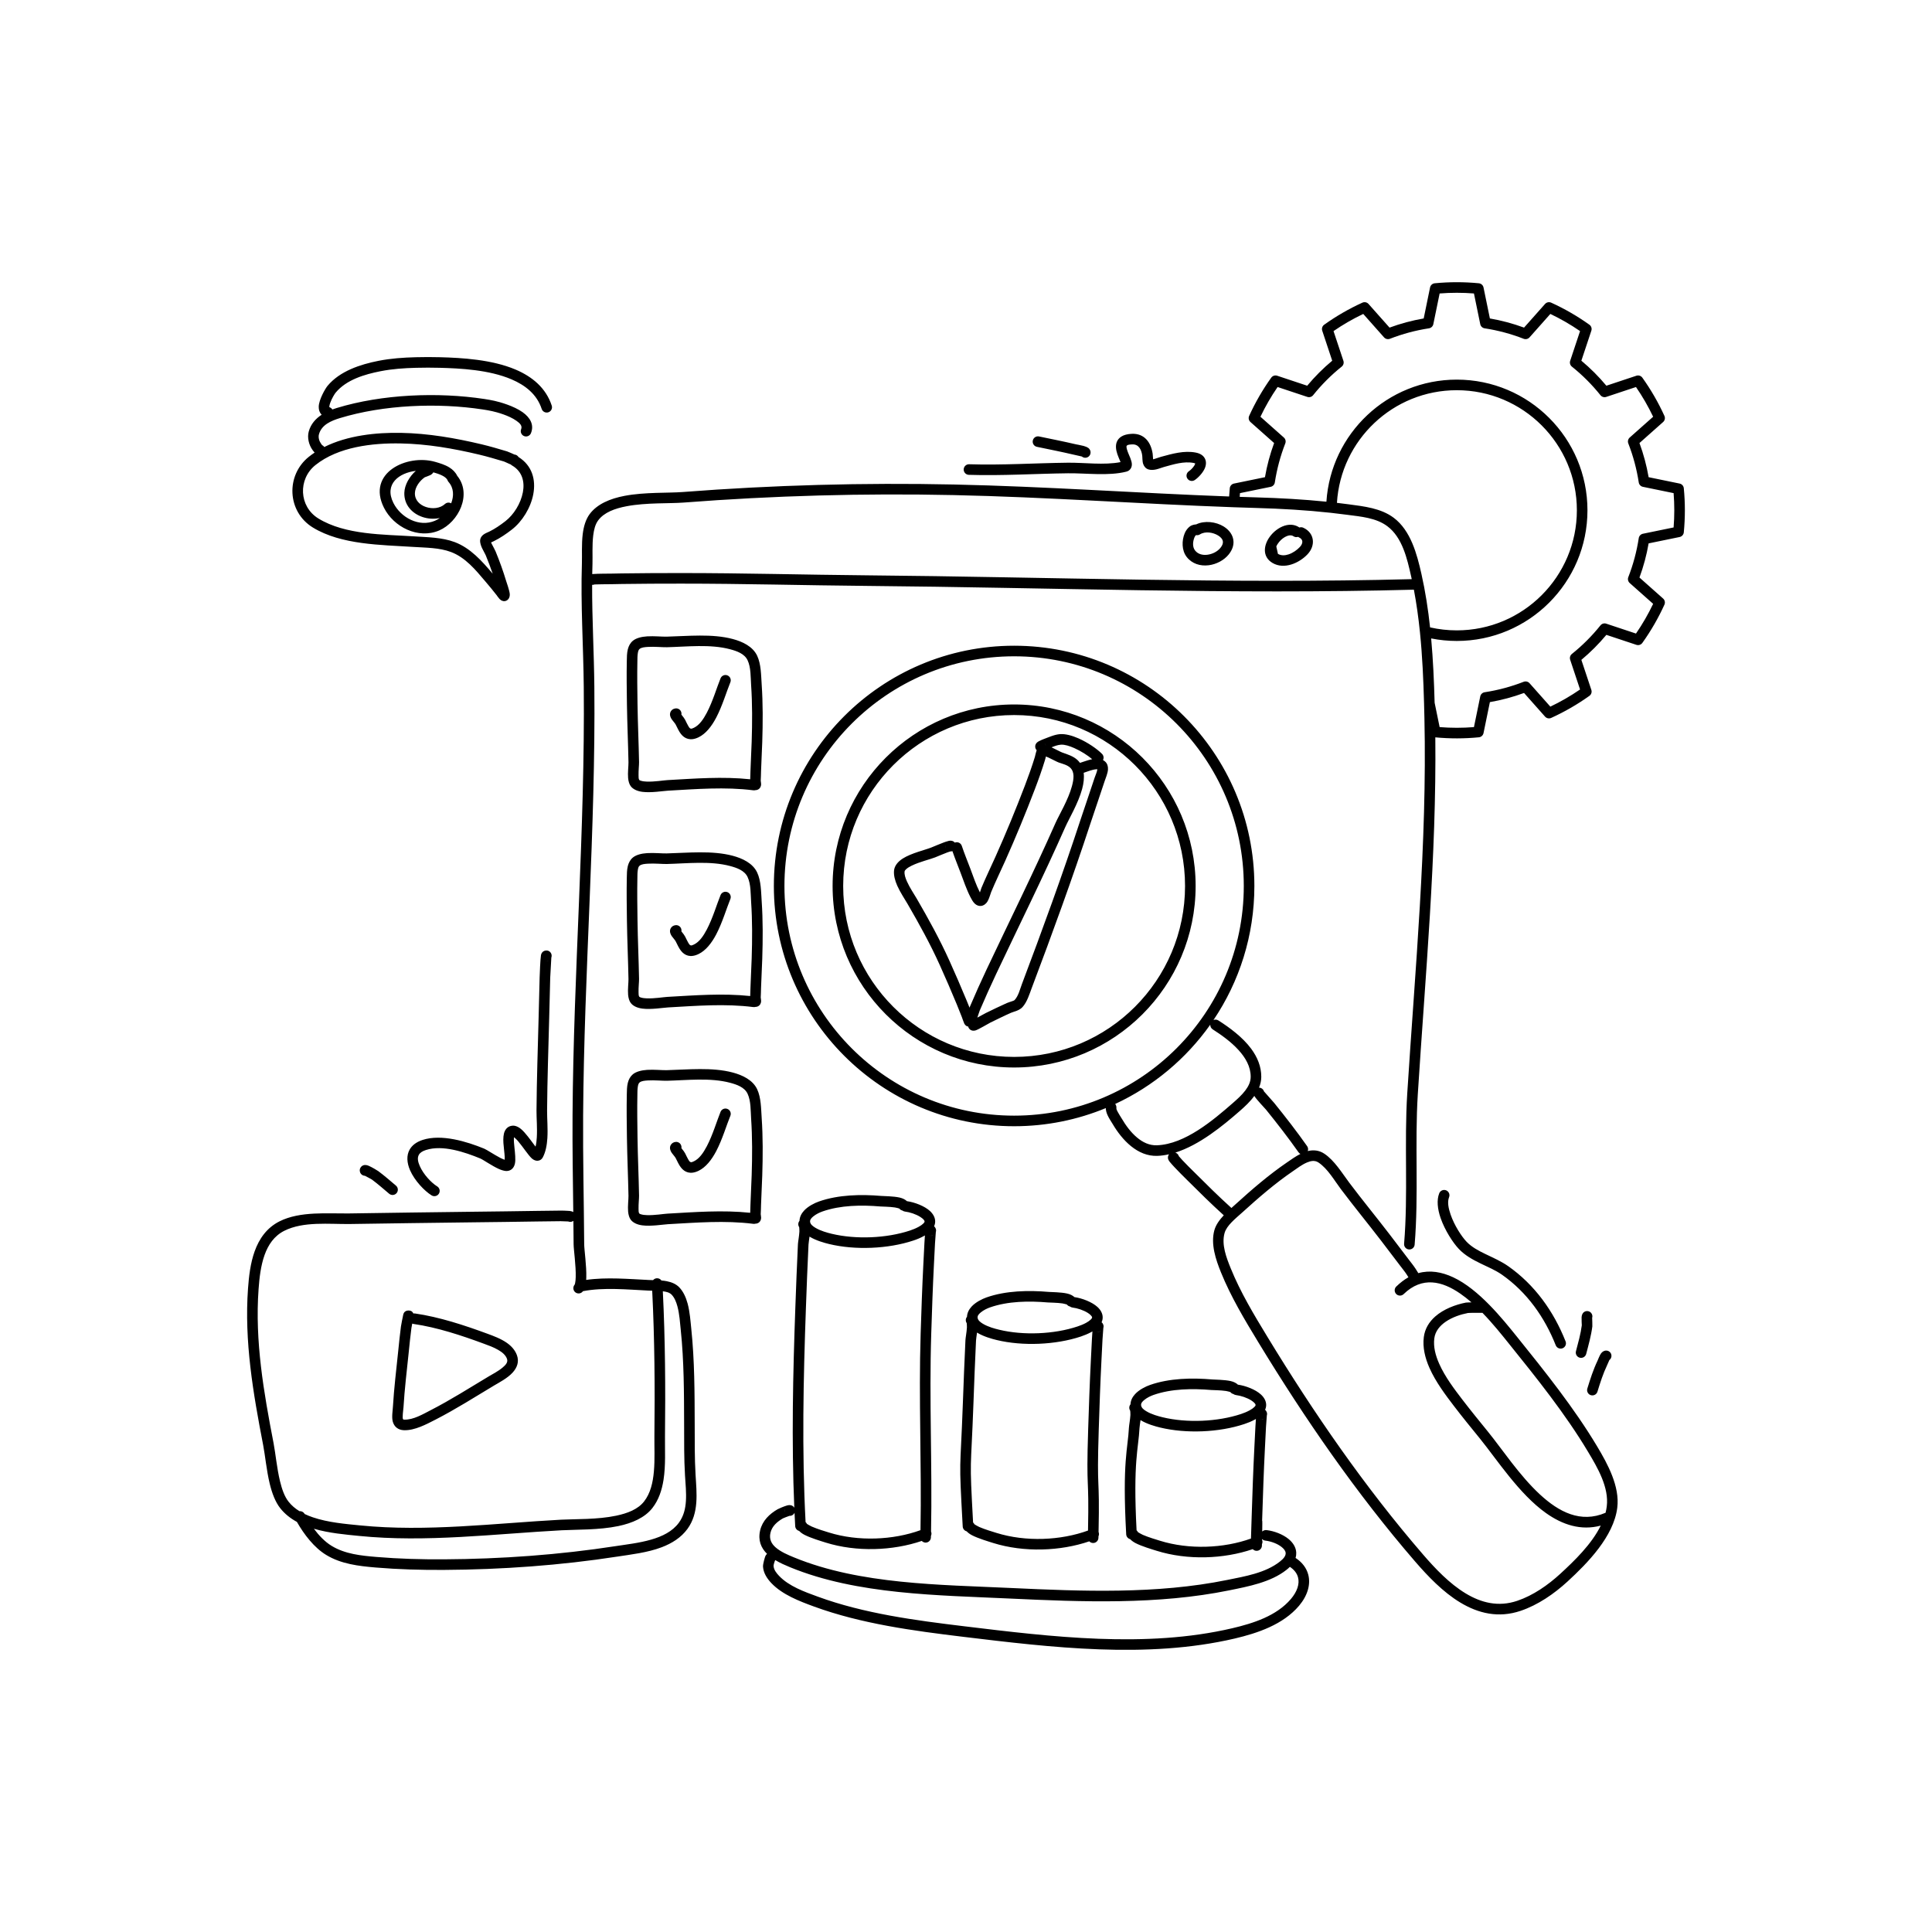 <?xml version="1.0" encoding="utf-8"?>
<svg xmlns="http://www.w3.org/2000/svg" clip-rule="evenodd" fill-rule="evenodd" stroke-linejoin="round" stroke-miterlimit="2" viewBox="0 0 5000 5000">
  <g transform="translate(6332.27 -6725) scale(9.129)">
    <path d="M-604.449,864.967C-604.728,864.657 -604.985,864.311 -605.052,864.217C-606.085,862.781 -606.591,860.733 -606.117,858.998C-605.537,856.876 -604.161,855.351 -602.453,854.237C-602.487,854.204 -602.519,854.17 -602.551,854.135C-603.042,853.593 -603.299,852.856 -603.286,851.983C-603.255,849.906 -601.36,846.734 -600.782,846.041C-597.281,841.844 -591.502,839.973 -586.341,838.955C-582.846,838.266 -579.31,838.024 -575.755,837.933C-573.453,837.874 -571.149,837.871 -568.846,837.933C-562.794,838.096 -554.215,838.573 -547.489,841.43C-542.713,843.46 -538.859,846.672 -537.229,851.653C-536.971,852.44 -537.401,853.288 -538.188,853.545C-538.975,853.803 -539.823,853.373 -540.08,852.586C-541.431,848.458 -544.703,845.874 -548.662,844.192C-555.041,841.482 -563.187,841.086 -568.927,840.932C-571.177,840.872 -573.429,840.875 -575.679,840.932C-579.065,841.018 -582.433,841.242 -585.76,841.899C-590.28,842.79 -595.412,844.286 -598.479,847.963C-598.779,848.323 -599.575,849.603 -600.02,850.852C-600.137,851.181 -600.23,851.507 -600.27,851.81C-600.28,851.891 -600.28,852.005 -600.277,852.09C-599.911,852.201 -599.615,852.442 -599.429,852.749C-599.011,852.594 -598.589,852.453 -598.169,852.325C-585.319,848.406 -569.548,847.77 -556.316,849.776C-555.359,849.921 -554.403,850.089 -553.458,850.298C-551.874,850.647 -547.969,851.749 -545.478,853.525C-543.305,855.073 -542.183,857.117 -543.118,859.455C-543.426,860.223 -544.299,860.598 -545.068,860.29C-545.837,859.983 -546.211,859.109 -545.904,858.34C-545.506,857.347 -546.295,856.626 -547.219,855.968C-549.363,854.44 -552.74,853.528 -554.104,853.227C-554.984,853.033 -555.875,852.877 -556.766,852.742C-569.578,850.799 -584.851,851.399 -597.293,855.194C-599.769,855.949 -602.483,857.083 -603.223,859.788C-603.467,860.682 -603.149,861.725 -602.617,862.465C-602.589,862.504 -602.428,862.717 -602.322,862.856C-602.079,862.971 -601.865,863.152 -601.711,863.387C-595.14,860.097 -586.994,859.244 -579.98,859.375C-572.214,859.521 -564.616,860.839 -557.078,862.631C-554.654,863.208 -552.288,863.917 -549.901,864.624C-549.567,864.723 -548.049,865.412 -547.817,865.518C-547.334,865.553 -546.902,865.821 -546.652,866.224C-542.734,868.676 -541.706,872.704 -542.459,876.75C-543.186,880.647 -545.625,884.535 -548.529,886.785C-550.106,888.006 -551.822,889.187 -553.619,890.064C-553.762,890.135 -554.15,890.315 -554.437,890.448C-554.348,890.66 -554.217,890.89 -554.098,891.126C-553.742,891.829 -553.338,892.522 -553.139,893.007C-552.008,895.765 -550.99,898.58 -550.132,901.435C-550.041,901.737 -549.245,903.958 -549.139,904.97C-549.03,906.012 -549.55,906.62 -549.901,906.841C-550.275,907.078 -550.761,907.198 -551.343,906.957C-551.52,906.884 -551.775,906.731 -552.026,906.47C-552.325,906.161 -552.856,905.385 -552.856,905.385C-553.895,904.042 -554.997,902.735 -556.094,901.439C-558.848,898.185 -561.711,894.696 -565.795,893.151C-569.087,891.905 -572.987,891.938 -576.458,891.711C-585.579,891.115 -596.882,891.152 -604.951,886.207C-612.275,881.719 -612.667,871.42 -606.096,866.167C-605.565,865.743 -605.016,865.344 -604.449,864.967ZM-548.841,868.341C-549.455,868.12 -550.435,867.595 -550.753,867.501C-553.088,866.809 -555.401,866.114 -557.772,865.55C-565.101,863.808 -572.486,862.517 -580.036,862.375C-588.065,862.224 -597.735,863.325 -604.223,868.51C-609.187,872.478 -608.916,880.259 -603.384,883.649C-595.712,888.351 -584.935,888.151 -576.262,888.717C-572.506,888.963 -568.295,888.997 -564.733,890.345C-560.251,892.041 -556.998,895.731 -553.968,899.308C-554.565,897.567 -555.217,895.845 -555.915,894.145C-556.134,893.611 -556.635,892.806 -556.992,892.034C-557.348,891.263 -557.559,890.501 -557.541,889.913C-557.522,889.326 -557.243,888.753 -556.692,888.296C-556.182,887.873 -555.308,887.551 -554.936,887.369C-553.321,886.58 -551.784,885.511 -550.367,884.413C-547.991,882.573 -546.003,879.388 -545.409,876.2C-544.864,873.276 -545.543,870.323 -548.494,868.616C-548.626,868.54 -548.742,868.447 -548.841,868.341ZM-564.028,871.552C-561.916,874.13 -561.784,877.413 -562.925,880.38C-564.048,883.3 -566.419,885.874 -569.136,887.042C-575.067,889.591 -582.057,886.082 -584.807,880.574C-589.74,870.692 -578.266,865.338 -570.331,867.581C-569.038,867.947 -567.509,868.402 -566.273,869.168C-565.31,869.765 -564.516,870.543 -564.028,871.552ZM-566.812,872.701C-567.143,872.14 -567.707,871.766 -568.316,871.461C-569.108,871.063 -569.994,870.796 -570.797,870.567C-570.834,870.637 -570.877,870.704 -570.926,870.769C-571.053,870.939 -571.305,871.18 -571.703,871.373C-572.078,871.555 -573.092,871.917 -573.221,871.963C-574.633,872.936 -575.979,874.715 -576.022,876.466C-576.071,878.467 -574.635,879.803 -572.918,880.384C-571.099,881 -568.906,880.828 -567.506,879.545C-567.012,879.092 -566.296,879.033 -565.744,879.351C-565.738,879.335 -565.732,879.319 -565.725,879.303C-564.946,877.277 -564.957,875.013 -566.491,873.286C-566.646,873.112 -566.753,872.911 -566.812,872.701ZM-568.954,883.509C-570.566,883.863 -572.309,883.758 -573.88,883.226C-576.817,882.232 -579.104,879.817 -579.021,876.392C-578.965,874.097 -577.531,871.705 -575.76,870.148C-580.496,870.707 -584.799,873.874 -582.123,879.234C-580.041,883.405 -574.812,886.216 -570.32,884.286C-569.847,884.082 -569.388,883.82 -568.954,883.509ZM-531.123,1080.28C-531.239,1071.11 -531.391,1061.94 -531.331,1052.77C-531.069,1012.3 -527.766,971.868 -528.152,931.415C-528.263,919.738 -529.058,908.061 -528.679,896.384C-528.603,894.057 -528.801,890.904 -528.443,888.039C-528.174,885.885 -527.586,883.888 -526.472,882.394C-524.367,879.57 -520.711,878.013 -516.548,877.225C-510.852,876.148 -504.205,876.465 -500.084,876.146C-474.493,874.167 -448.86,873.472 -423.208,874.017C-397.19,874.57 -371.209,876.456 -345.197,877.412C-345.149,876.631 -345.088,875.851 -345.012,875.072C-344.948,874.417 -344.465,873.88 -343.821,873.748C-343.821,873.748 -335.038,871.943 -335.038,871.944C-334.469,868.643 -333.6,865.402 -332.443,862.259L-339.147,856.305C-339.639,855.868 -339.789,855.162 -339.517,854.563C-337.787,850.759 -335.693,847.131 -333.263,843.732C-332.881,843.196 -332.194,842.973 -331.569,843.18C-331.569,843.18 -323.061,846.009 -323.061,846.01C-320.918,843.436 -318.545,841.063 -315.972,838.92L-318.801,830.412C-319.008,829.787 -318.785,829.101 -318.25,828.718C-314.85,826.288 -311.222,824.194 -307.418,822.465C-306.819,822.192 -306.113,822.342 -305.676,822.834C-305.676,822.834 -299.722,829.538 -299.722,829.538C-296.579,828.381 -293.338,827.513 -290.038,826.943L-288.234,818.16C-288.101,817.516 -287.564,817.033 -286.909,816.969C-282.75,816.565 -278.562,816.565 -274.402,816.969C-273.748,817.033 -273.211,817.516 -273.078,818.16C-273.078,818.16 -271.274,826.943 -271.274,826.943C-267.974,827.513 -264.732,828.381 -261.59,829.538L-255.636,822.834C-255.199,822.342 -254.493,822.192 -253.894,822.465C-250.089,824.194 -246.462,826.288 -243.062,828.718C-242.527,829.101 -242.303,829.787 -242.511,830.412C-242.511,830.412 -245.34,838.92 -245.34,838.92C-242.767,841.063 -240.394,843.436 -238.251,846.009L-229.742,843.18C-229.118,842.973 -228.431,843.196 -228.049,843.732C-225.619,847.131 -223.525,850.759 -221.795,854.563C-221.523,855.162 -221.673,855.868 -222.165,856.305C-222.165,856.305 -228.869,862.259 -228.869,862.259C-227.712,865.402 -226.843,868.643 -226.274,871.943L-217.491,873.748C-216.846,873.88 -216.363,874.417 -216.3,875.072C-215.896,879.231 -215.896,883.42 -216.3,887.579C-216.363,888.234 -216.846,888.771 -217.491,888.903C-217.491,888.903 -226.274,890.707 -226.274,890.707C-226.843,894.007 -227.712,897.249 -228.869,900.391L-222.165,906.345C-221.673,906.782 -221.523,907.489 -221.795,908.088C-223.525,911.892 -225.619,915.519 -228.049,918.919C-228.431,919.454 -229.118,919.678 -229.742,919.47C-229.742,919.47 -238.251,916.641 -238.251,916.641C-240.394,919.214 -242.767,921.587 -245.34,923.731L-242.511,932.239C-242.303,932.863 -242.527,933.55 -243.062,933.933C-246.462,936.362 -250.089,938.456 -253.894,940.186C-254.493,940.458 -255.199,940.309 -255.636,939.817C-255.636,939.817 -261.59,933.112 -261.59,933.112C-264.732,934.269 -267.974,935.138 -271.274,935.707L-273.078,944.49C-273.211,945.135 -273.748,945.618 -274.402,945.681C-278.507,946.08 -282.639,946.085 -286.744,945.697C-286.394,979.385 -289.578,1013.2 -291.704,1046.79C-292.601,1060.95 -291.432,1075.41 -292.604,1089.5C-292.673,1090.33 -293.398,1090.94 -294.223,1090.87C-295.048,1090.81 -295.662,1090.08 -295.594,1089.25C-294.423,1075.18 -295.593,1060.74 -294.698,1046.6C-292.463,1011.29 -289.05,975.73 -289.831,940.332C-289.862,938.933 -289.896,937.531 -289.934,936.125C-289.935,936.102 -289.936,936.079 -289.936,936.056C-290.119,929.377 -290.417,922.632 -291.095,915.947C-291.101,915.902 -291.106,915.857 -291.109,915.812C-291.521,911.787 -292.072,907.785 -292.82,903.832C-344.481,905.225 -396.24,903.22 -447.904,902.763C-465.452,902.607 -482.996,902.115 -500.545,902.118C-506.148,902.119 -511.753,902.138 -517.355,902.22C-519.185,902.248 -521.012,902.309 -522.842,902.3C-523.342,902.298 -524.399,902.315 -525.075,902.349C-525.292,902.44 -525.532,902.482 -525.781,902.462C-525.806,912.103 -525.244,921.745 -525.152,931.386C-524.766,971.855 -528.069,1012.31 -528.332,1052.79C-528.411,1064.99 -528.115,1077.19 -528.03,1089.39C-528.019,1090.94 -527.337,1095.57 -527.436,1098.82C-527.443,1099.06 -527.455,1099.29 -527.473,1099.51C-521.749,1098.68 -515.346,1099.26 -509.701,1099.53C-509.333,1099.55 -508.927,1099.56 -508.497,1099.57C-508.24,1099.26 -507.863,1099.06 -507.436,1099.04C-506.903,1099.01 -506.419,1099.26 -506.131,1099.67C-505.629,1099.71 -505.128,1099.77 -504.645,1099.87C-503.224,1100.14 -501.951,1100.69 -501.068,1101.62C-499.934,1102.81 -499.185,1104.44 -498.703,1106.23C-498.063,1108.62 -497.889,1111.29 -497.678,1113.3C-496.727,1122.39 -496.729,1131.44 -496.701,1140.56C-496.686,1145.29 -496.741,1150.01 -496.458,1154.74C-496.145,1159.95 -495.455,1165.58 -498.758,1170.1C-500.556,1172.56 -503.136,1174.18 -506.045,1175.29C-510.092,1176.83 -514.785,1177.35 -518.604,1177.94C-534.781,1180.44 -551.435,1181.63 -567.8,1181.72C-574.234,1181.76 -580.716,1181.58 -587.129,1181.04C-591.974,1180.63 -596.957,1180.05 -601.196,1177.46C-604.588,1175.4 -607.464,1171.65 -609.471,1168.11C-611.303,1167.11 -612.919,1165.85 -614.188,1164.24C-615.592,1162.47 -616.534,1159.96 -617.189,1157.24C-618.094,1153.47 -618.47,1149.28 -619.042,1146.32C-621.877,1131.65 -624.421,1116.92 -623.331,1101.91C-623.086,1098.53 -622.657,1094.76 -621.455,1091.41C-620.17,1087.83 -618.015,1084.72 -614.392,1082.9C-608.558,1079.97 -600.802,1080.74 -594.494,1080.66C-582.821,1080.51 -571.149,1080.29 -559.476,1080.18C-553.414,1080.13 -547.353,1080.02 -541.292,1079.94C-539.097,1079.91 -536.904,1079.87 -534.709,1079.86C-534.473,1079.86 -532.935,1079.87 -532.187,1079.95C-531.74,1080 -531.424,1080.11 -531.292,1080.18C-531.231,1080.21 -531.175,1080.24 -531.123,1080.28ZM-608.761,1165.06C-608.176,1165.01 -607.586,1165.3 -607.292,1165.85C-607.289,1165.85 -607.286,1165.86 -607.283,1165.87C-606.547,1166.22 -605.776,1166.53 -604.984,1166.8C-600.606,1168.3 -595.559,1168.7 -591.581,1169.1C-572.683,1170.99 -553.435,1168.5 -534.554,1167.48C-530.521,1167.27 -524.309,1167.48 -518.96,1166.35C-515.717,1165.67 -512.785,1164.53 -511.057,1162.32C-509.228,1159.98 -508.546,1156.93 -508.269,1153.78C-507.97,1150.38 -508.161,1146.85 -508.126,1143.86C-507.969,1130.14 -508.06,1116.27 -508.75,1102.56C-509.14,1102.55 -509.508,1102.54 -509.842,1102.53C-515.749,1102.25 -522.519,1101.57 -528.374,1102.7C-528.396,1102.74 -528.42,1102.77 -528.443,1102.79C-528.967,1103.43 -529.913,1103.53 -530.554,1103.01C-531.195,1102.48 -531.289,1101.54 -530.765,1100.89C-530.665,1100.77 -530.638,1100.57 -530.589,1100.33C-530.497,1099.88 -530.452,1099.33 -530.434,1098.73C-530.337,1095.51 -531.019,1090.94 -531.029,1089.41C-531.045,1087.2 -531.067,1084.98 -531.093,1082.77C-531.532,1083.09 -532.091,1083.14 -532.561,1082.94C-533.063,1082.92 -534.517,1082.86 -534.699,1082.86C-536.884,1082.87 -539.068,1082.91 -541.253,1082.94C-547.318,1083.02 -553.383,1083.13 -559.449,1083.18C-571.119,1083.29 -582.787,1083.51 -594.456,1083.66C-600.343,1083.73 -607.6,1082.85 -613.045,1085.58C-615.939,1087.04 -617.605,1089.56 -618.631,1092.42C-619.741,1095.52 -620.112,1099 -620.339,1102.12C-621.409,1116.87 -618.881,1131.34 -616.096,1145.75C-615.532,1148.68 -615.166,1152.82 -614.272,1156.54C-613.728,1158.8 -613.001,1160.91 -611.835,1162.38C-610.984,1163.46 -609.938,1164.34 -608.761,1165.06ZM-533.368,1081C-533.271,1080.76 -533.11,1080.54 -532.888,1080.37C-533.148,1080.57 -533.29,1080.79 -533.368,1081ZM-505.738,1102.73C-505.06,1116.4 -504.97,1130.22 -505.127,1143.89C-505.169,1147.6 -504.895,1152.08 -505.54,1156.19C-506.003,1159.15 -506.937,1161.92 -508.694,1164.17C-510.822,1166.89 -514.351,1168.45 -518.345,1169.29C-523.851,1170.44 -530.242,1170.26 -534.393,1170.48C-553.426,1171.5 -572.83,1174 -591.88,1172.08C-595.671,1171.7 -600.38,1171.3 -604.655,1170.05C-603.221,1171.98 -601.53,1173.75 -599.636,1174.9C-595.797,1177.24 -591.263,1177.68 -586.876,1178.05C-580.552,1178.58 -574.161,1178.76 -567.817,1178.72C-551.599,1178.63 -535.094,1177.45 -519.062,1174.97C-516.015,1174.5 -512.384,1174.1 -509.016,1173.12C-505.911,1172.22 -503.019,1170.84 -501.179,1168.33C-499.813,1166.46 -499.327,1164.35 -499.191,1162.17C-499.041,1159.77 -499.31,1157.3 -499.452,1154.92C-499.739,1150.13 -499.686,1145.36 -499.701,1140.57C-499.729,1131.55 -499.721,1122.61 -500.662,1113.62C-500.859,1111.73 -501.003,1109.24 -501.601,1107.01C-501.945,1105.73 -502.429,1104.54 -503.239,1103.69C-503.828,1103.07 -504.764,1102.85 -505.738,1102.73ZM-525.752,899.406C-524.985,899.346 -523.493,899.297 -522.828,899.3C-521.018,899.309 -519.21,899.248 -517.4,899.221C-511.783,899.138 -506.163,899.119 -500.545,899.118C-482.987,899.115 -465.434,899.607 -447.878,899.763C-396.424,900.218 -344.877,902.212 -293.425,900.847C-293.488,900.555 -293.553,900.263 -293.619,899.971C-294.727,895.055 -296.078,889.04 -300.339,885.846C-303.563,883.431 -307.874,883.118 -311.748,882.6C-313.277,882.395 -314.807,882.21 -316.338,882.043C-316.349,882.041 -316.361,882.04 -316.372,882.039C-323.372,881.273 -330.396,880.871 -337.443,880.669C-339.569,880.608 -341.695,880.539 -343.821,880.464C-343.823,880.464 -343.825,880.464 -343.827,880.464C-370.319,879.526 -396.776,877.579 -423.271,877.016C-448.825,876.473 -474.36,877.166 -499.853,879.137C-503.892,879.449 -510.408,879.117 -515.99,880.173C-519.346,880.808 -522.37,881.91 -524.067,884.187C-524.895,885.298 -525.266,886.807 -525.466,888.41C-525.812,891.181 -525.607,894.231 -525.68,896.482C-525.712,897.456 -525.735,898.431 -525.752,899.406ZM-288.231,914.521C-285.795,915.075 -283.259,915.368 -280.656,915.368C-261.867,915.368 -246.613,900.114 -246.613,881.325C-246.613,862.537 -261.867,847.283 -280.656,847.283C-298.736,847.283 -313.544,861.408 -314.634,879.216C-313.539,879.343 -312.445,879.48 -311.351,879.626C-306.985,880.21 -302.173,880.723 -298.54,883.446C-293.718,887.059 -291.946,893.749 -290.692,899.312C-289.566,904.306 -288.784,909.394 -288.231,914.521ZM-286.94,935.877C-286.744,936.83 -285.52,942.792 -285.52,942.792C-282.282,943.048 -279.03,943.048 -275.792,942.792L-274.005,934.091C-273.878,933.476 -273.383,933.005 -272.762,932.91C-268.977,932.331 -265.267,931.337 -261.7,929.946C-261.115,929.718 -260.45,929.878 -260.033,930.347C-260.033,930.347 -254.135,936.989 -254.134,936.989C-251.203,935.592 -248.386,933.966 -245.71,932.125L-248.513,923.696C-248.711,923.101 -248.517,922.445 -248.027,922.052C-245.039,919.658 -242.323,916.942 -239.929,913.954C-239.536,913.464 -238.881,913.27 -238.285,913.468C-238.285,913.468 -229.856,916.271 -229.856,916.271C-228.015,913.595 -226.389,910.778 -224.992,907.847L-231.634,901.948C-232.103,901.531 -232.263,900.866 -232.035,900.282C-230.644,896.714 -229.65,893.004 -229.071,889.219C-228.976,888.598 -228.505,888.103 -227.89,887.976C-227.89,887.976 -219.189,886.189 -219.189,886.189C-218.933,882.951 -218.933,879.699 -219.189,876.461L-227.89,874.674C-228.505,874.548 -228.976,874.052 -229.071,873.432C-229.65,869.646 -230.644,865.937 -232.035,862.369C-232.263,861.784 -232.103,861.119 -231.634,860.702C-231.634,860.702 -224.992,854.804 -224.992,854.804C-226.389,851.872 -228.015,849.055 -229.856,846.38L-238.285,849.182C-238.881,849.38 -239.536,849.187 -239.929,848.697C-242.323,845.708 -245.039,842.992 -248.027,840.598C-248.517,840.206 -248.711,839.55 -248.513,838.954C-248.513,838.954 -245.71,830.525 -245.71,830.525C-248.386,828.684 -251.203,827.058 -254.135,825.661L-260.033,832.303C-260.45,832.772 -261.115,832.933 -261.7,832.705C-265.267,831.314 -268.977,830.32 -272.762,829.74C-273.383,829.645 -273.878,829.174 -274.005,828.559C-274.005,828.559 -275.792,819.858 -275.792,819.858C-279.03,819.602 -282.282,819.602 -285.52,819.858L-287.307,828.559C-287.433,829.174 -287.929,829.645 -288.549,829.74C-292.335,830.32 -296.045,831.314 -299.612,832.705C-300.197,832.933 -300.862,832.772 -301.279,832.303C-301.279,832.303 -307.177,825.661 -307.177,825.661C-310.109,827.058 -312.926,828.685 -315.602,830.525L-312.799,838.954C-312.601,839.55 -312.795,840.206 -313.284,840.598C-316.273,842.992 -318.989,845.708 -321.383,848.697C-321.775,849.187 -322.431,849.38 -323.027,849.182C-323.027,849.182 -331.456,846.38 -331.456,846.38C-333.297,849.055 -334.923,851.872 -336.32,854.804L-329.678,860.702C-329.209,861.119 -329.049,861.784 -329.277,862.369C-330.667,865.937 -331.662,869.646 -332.241,873.432C-332.336,874.052 -332.807,874.548 -333.422,874.674C-333.422,874.674 -342.123,876.461 -342.123,876.462C-342.151,876.814 -342.176,877.166 -342.197,877.518C-340.584,877.573 -338.971,877.624 -337.357,877.67C-330.757,877.859 -324.179,878.223 -317.619,878.89C-316.364,859.579 -300.282,844.283 -280.656,844.283C-260.212,844.283 -243.613,860.881 -243.613,881.325C-243.613,901.77 -260.212,918.368 -280.656,918.368C-283.142,918.368 -285.571,918.122 -287.921,917.654C-287.372,923.721 -287.108,929.826 -286.94,935.877ZM-354.531,885.321C-352.185,884.179 -348.939,884.547 -346.711,885.937C-345.096,886.944 -344.036,888.45 -343.96,890.164C-343.909,891.296 -344.275,892.56 -345.329,893.865C-346.638,895.485 -348.805,896.639 -351.012,896.909C-353.356,897.196 -355.711,896.507 -357.231,894.547C-358.666,892.697 -358.649,889.924 -357.795,887.847C-357.473,887.065 -356.951,886.359 -356.266,885.854C-356.086,885.721 -355.76,885.564 -355.401,885.465C-355.078,885.377 -354.734,885.334 -354.531,885.321ZM-354.588,888.359L-354.598,888.361C-354.785,888.533 -354.924,888.754 -355.02,888.989C-355.493,890.139 -355.655,891.684 -354.861,892.708C-354.017,893.796 -352.678,894.091 -351.377,893.931C-349.94,893.756 -348.514,893.034 -347.662,891.979C-347.175,891.376 -346.933,890.821 -346.957,890.298C-346.991,889.531 -347.576,888.933 -348.299,888.482C-349.789,887.553 -352.008,887.231 -353.472,888.159C-353.817,888.378 -354.218,888.438 -354.588,888.359ZM-325.275,886.207C-324.926,886.09 -324.532,886.101 -324.171,886.267C-322.486,887.045 -321.636,888.352 -321.471,889.756C-321.316,891.082 -321.796,892.564 -322.999,893.828C-325.359,896.31 -329.597,898.177 -332.871,896.272C-335.929,894.492 -335.51,890.98 -333.298,888.343C-332.13,886.951 -330.496,885.87 -328.9,885.539C-327.63,885.276 -326.376,885.456 -325.29,886.197C-325.285,886.2 -325.28,886.203 -325.275,886.207ZM-325.661,888.858C-326.09,889.001 -326.579,888.949 -326.982,888.674C-327.5,888.32 -328.127,888.384 -328.731,888.603C-329.573,888.909 -330.381,889.534 -330.999,890.271C-331.345,890.683 -331.634,891.131 -331.822,891.587C-331.682,892.288 -331.527,892.987 -331.357,893.681C-330.406,894.233 -329.32,894.156 -328.303,893.811C-327.102,893.403 -325.983,892.613 -325.173,891.761C-324.673,891.236 -324.386,890.656 -324.451,890.105C-324.506,889.633 -324.862,889.253 -325.428,888.991C-325.511,888.953 -325.589,888.908 -325.661,888.858ZM-576.461,1109.02C-576.311,1109 -576.154,1109 -575.996,1109.02C-569.073,1110.02 -561.952,1112.37 -555.415,1114.78C-553.762,1115.39 -551.654,1116.16 -549.982,1117.33C-548.68,1118.24 -547.637,1119.39 -547.109,1120.82C-546.42,1122.68 -547.024,1124.35 -548.311,1125.77C-549.752,1127.36 -552.149,1128.6 -553.497,1129.4C-558.982,1132.69 -564.467,1136.18 -570.157,1139.1C-572.771,1140.44 -576.041,1142.2 -579.09,1142.12C-580.03,1142.09 -580.707,1141.8 -581.209,1141.4C-581.736,1140.98 -582.089,1140.4 -582.284,1139.72C-582.644,1138.45 -582.325,1136.64 -582.253,1135.44C-581.94,1130.2 -581.304,1125 -580.766,1119.79C-580.522,1117.43 -580.293,1115.07 -579.981,1112.72C-579.956,1112.53 -579.457,1109.82 -579.316,1109.3C-578.892,1107.75 -577.229,1108.23 -577.074,1108.33C-576.79,1108.49 -576.582,1108.74 -576.461,1109.02ZM-576.775,1111.89C-576.893,1112.5 -576.998,1113.05 -577.007,1113.12C-577.316,1115.43 -577.541,1117.77 -577.781,1120.09C-578.315,1125.27 -578.948,1130.43 -579.258,1135.62C-579.3,1136.31 -579.464,1137.23 -579.475,1138.09C-579.48,1138.46 -579.536,1138.84 -579.327,1139.06C-579.263,1139.13 -579.15,1139.12 -579.009,1139.12C-576.439,1139.19 -573.731,1137.56 -571.527,1136.43C-565.895,1133.54 -560.468,1130.08 -555.039,1126.83C-554.047,1126.24 -552.392,1125.4 -551.134,1124.33C-550.313,1123.63 -549.552,1122.86 -549.923,1121.86C-550.334,1120.75 -551.319,1119.98 -552.407,1119.35C-553.729,1118.58 -555.235,1118.04 -556.453,1117.6C-562.799,1115.25 -569.707,1112.96 -576.426,1111.99C-576.548,1111.97 -576.665,1111.94 -576.775,1111.89ZM-577.586,1111.1C-577.587,1111.1 -577.588,1111.1 -577.589,1111.1C-577.926,1111.15 -578.285,1111.1 -578.602,1110.91C-578.285,1111.09 -577.947,1111.17 -577.586,1111.1ZM-349.636,1025.84C-349.196,1025.65 -348.673,1025.68 -348.239,1025.95C-345.088,1027.96 -341.403,1030.66 -338.954,1033.96C-337.199,1036.33 -336.07,1039.01 -336.083,1041.95C-336.088,1043.03 -336.324,1044.04 -336.72,1045C-336.532,1045 -336.341,1045.04 -336.158,1045.12C-335.737,1045.3 -335.441,1045.65 -335.316,1046.06C-334.938,1046.48 -332.61,1049.1 -332.409,1049.35C-329.189,1053.34 -326.035,1057.39 -323.082,1061.59C-322.784,1062.01 -322.736,1062.53 -322.907,1062.98C-321.331,1062.6 -319.74,1062.72 -318.235,1063.71C-315.318,1065.64 -313.164,1069.25 -311.104,1071.99C-307.421,1076.88 -303.529,1081.62 -299.793,1086.48C-297.941,1088.89 -296.11,1091.31 -294.277,1093.73C-293.613,1094.61 -292.908,1095.46 -292.311,1096.39C-292.139,1096.66 -291.784,1097.2 -291.56,1097.59C-288.253,1096.66 -284.916,1097.26 -281.69,1098.76C-274.395,1102.16 -267.681,1110.55 -263.58,1115.64C-255.634,1125.51 -247.389,1135.81 -240.876,1146.69C-237.895,1151.67 -234.399,1158.06 -235.163,1164.11C-236.19,1172.24 -243.567,1179.78 -249.285,1185.03C-253.078,1188.51 -257.642,1191.66 -262.555,1193.32C-268.847,1195.45 -274.582,1194.04 -279.694,1190.95C-284.565,1188.01 -288.86,1183.52 -292.502,1179.3C-309.092,1160.09 -323.768,1138.81 -336.939,1117.15C-340.806,1110.79 -344.695,1104.31 -347.502,1097.39C-348.965,1093.79 -350.478,1089.34 -349.376,1085.4C-348.943,1083.86 -347.91,1082.46 -346.715,1081.19C-350.287,1077.96 -353.723,1074.56 -357.136,1071.16C-358.32,1069.97 -359.537,1068.8 -360.672,1067.57C-361.004,1067.21 -361.754,1066.41 -362.082,1065.98C-362.303,1065.69 -362.416,1065.44 -362.458,1065.32C-362.678,1064.65 -362.454,1064.18 -362.223,1063.89C-363.32,1064.14 -364.419,1064.3 -365.516,1064.34C-371.202,1064.57 -375.589,1059.78 -378.223,1055.29C-378.603,1054.65 -379.227,1053.75 -379.639,1052.85C-379.962,1052.15 -380.153,1051.44 -380.158,1050.8C-388.169,1054.11 -396.948,1055.94 -406.151,1055.94C-443.743,1055.94 -474.262,1025.42 -474.262,987.832C-474.262,950.24 -443.743,919.72 -406.151,919.72C-368.559,919.72 -338.04,950.24 -338.04,987.832C-338.04,1001.9 -342.315,1014.98 -349.636,1025.84ZM-377.504,1049.63C-377.247,1049.94 -377.111,1050.34 -377.158,1050.77C-377.199,1051.13 -376.959,1051.53 -376.741,1051.94C-376.38,1052.62 -375.927,1053.28 -375.636,1053.77C-374.53,1055.66 -373.09,1057.65 -371.32,1059.13C-369.706,1060.49 -367.814,1061.43 -365.636,1061.34C-357.725,1061.03 -349.771,1054.28 -344.104,1049.33C-342.935,1048.3 -341.629,1047.15 -340.62,1045.82C-339.747,1044.67 -339.09,1043.4 -339.083,1041.94C-339.07,1039.05 -340.547,1036.52 -342.531,1034.34C-344.681,1031.97 -347.443,1030.02 -349.85,1028.48C-350.318,1028.18 -350.565,1027.67 -350.543,1027.15C-357.384,1036.8 -366.674,1044.6 -377.504,1049.63ZM-360.441,1063.41C-360.334,1063.45 -360.223,1063.51 -360.107,1063.58C-359.78,1063.78 -359.557,1064.09 -359.454,1064.43C-359.147,1064.78 -358.667,1065.32 -358.467,1065.54C-357.361,1066.74 -356.172,1067.88 -355.018,1069.03C-351.63,1072.41 -348.219,1075.79 -344.672,1079C-344.629,1079.04 -344.588,1079.08 -344.551,1079.12C-344.166,1078.78 -343.791,1078.44 -343.437,1078.12C-338.817,1073.92 -333.953,1069.72 -328.794,1066.2C-327.695,1065.45 -326.381,1064.49 -324.991,1063.79C-325.201,1063.68 -325.39,1063.52 -325.535,1063.31C-328.45,1059.17 -331.565,1055.17 -334.744,1051.23C-334.993,1050.92 -337.628,1048.17 -338.042,1047.36C-338.046,1047.35 -338.05,1047.34 -338.053,1047.34C-339.217,1048.95 -340.733,1050.36 -342.13,1051.58C-347.04,1055.87 -353.62,1061.27 -360.441,1063.41ZM-361.526,1066.22C-361.575,1066.2 -361.625,1066.17 -361.673,1066.14C-361.622,1066.17 -361.573,1066.2 -361.526,1066.22ZM-294.366,1098.76C-294.534,1098.49 -294.737,1098.16 -294.832,1098.01C-295.388,1097.15 -296.05,1096.36 -296.668,1095.54C-298.497,1093.12 -300.323,1090.71 -302.17,1088.31C-305.913,1083.44 -309.812,1078.69 -313.501,1073.79C-315.37,1071.31 -317.243,1067.96 -319.889,1066.21C-320.932,1065.53 -322.06,1065.76 -323.136,1066.22C-324.59,1066.84 -325.968,1067.9 -327.102,1068.68C-332.147,1072.12 -336.901,1076.24 -341.42,1080.34C-342.378,1081.21 -343.539,1082.16 -344.55,1083.22C-345.412,1084.13 -346.176,1085.11 -346.487,1086.21C-347.414,1089.52 -345.953,1093.24 -344.723,1096.27C-341.975,1103.03 -338.16,1109.37 -334.376,1115.59C-321.291,1137.11 -306.714,1158.26 -290.232,1177.34C-286.788,1181.33 -282.75,1185.6 -278.143,1188.38C-273.777,1191.02 -268.889,1192.3 -263.516,1190.48C-258.992,1188.95 -254.806,1186.02 -251.313,1182.82C-247.366,1179.19 -242.447,1174.46 -239.844,1169.16C-245.492,1170.65 -250.677,1168.93 -255.377,1165.6C-262.979,1160.2 -269.266,1150.44 -274.126,1144.45C-276.601,1141.41 -279.084,1138.37 -281.467,1135.25C-283.747,1132.26 -286.636,1128.46 -288.41,1124.44C-289.674,1121.58 -290.371,1118.61 -290.009,1115.74C-289.707,1113.33 -288.481,1111.38 -286.752,1109.86C-284.374,1107.77 -281.014,1106.51 -278.084,1105.94C-277.916,1105.91 -277.273,1105.89 -276.497,1105.87C-277.531,1104.97 -278.596,1104.13 -279.686,1103.38C-284.784,1099.86 -290.456,1098.42 -295.719,1103.53C-296.313,1104.11 -297.263,1104.09 -297.84,1103.5C-298.416,1102.9 -298.402,1101.95 -297.807,1101.38C-296.673,1100.28 -295.524,1099.41 -294.366,1098.76ZM-273.381,1108.84C-274.396,1108.84 -277.159,1108.82 -277.513,1108.89C-279.569,1109.29 -281.887,1110.06 -283.759,1111.33C-285.441,1112.48 -286.77,1114.02 -287.033,1116.11C-287.329,1118.47 -286.701,1120.89 -285.665,1123.23C-283.99,1127.03 -281.237,1130.61 -279.083,1133.43C-276.718,1136.52 -274.254,1139.54 -271.798,1142.56C-267.842,1147.43 -262.947,1154.89 -257.125,1160.29C-251.732,1165.29 -245.535,1168.55 -238.48,1165.52C-238.33,1164.93 -238.216,1164.33 -238.14,1163.73C-237.457,1158.32 -240.785,1152.68 -243.45,1148.23C-249.892,1137.46 -258.056,1127.29 -265.916,1117.53C-267.871,1115.1 -270.435,1111.87 -273.381,1108.84ZM-292.081,1097.32C-291.98,1097.38 -291.883,1097.44 -291.793,1097.53C-291.892,1097.44 -291.989,1097.37 -292.081,1097.32ZM-406.151,922.72C-442.087,922.72 -471.262,951.896 -471.262,987.832C-471.262,1023.77 -442.087,1052.94 -406.151,1052.94C-370.215,1052.94 -341.04,1023.77 -341.04,987.832C-341.04,951.896 -370.215,922.72 -406.151,922.72ZM-406.151,936.373C-377.75,936.373 -354.693,959.431 -354.693,987.832C-354.693,1016.23 -377.75,1039.29 -406.151,1039.29C-434.552,1039.29 -457.609,1016.23 -457.609,987.832C-457.609,959.431 -434.552,936.373 -406.151,936.373ZM-406.151,939.373C-432.896,939.373 -454.609,961.087 -454.609,987.832C-454.609,1014.58 -432.896,1036.29 -406.151,1036.29C-379.406,1036.29 -357.693,1014.58 -357.693,987.832C-357.693,961.087 -379.406,939.373 -406.151,939.373ZM-422.964,975.538C-422.937,975.527 -422.909,975.516 -422.88,975.507C-422.095,975.245 -421.245,975.67 -420.983,976.456C-420.253,978.645 -419.363,980.805 -418.546,982.964C-417.706,985.185 -416.954,987.503 -415.864,989.619C-415.858,989.63 -415.851,989.644 -415.843,989.658C-415.668,989.135 -415.53,988.647 -415.426,988.397C-414.177,985.397 -412.751,982.471 -411.423,979.507C-408.448,972.869 -405.672,966.117 -403.076,959.322C-402.058,956.659 -401.102,953.97 -400.265,951.245C-400.195,951.017 -400.001,950.044 -399.755,949.348C-400.039,949.046 -400.166,948.698 -400.17,948.318C-400.173,948.044 -400.111,947.697 -399.838,947.348C-399.741,947.223 -399.536,947.019 -399.219,946.838C-398.794,946.596 -397.937,946.253 -397.878,946.231C-396.371,945.677 -394.715,944.894 -393.097,944.782C-391.636,944.682 -389.754,945.166 -387.874,945.998C-385.249,947.162 -382.614,948.974 -381.219,950.395C-380.752,950.87 -380.666,951.577 -380.958,952.138C-380.713,952.265 -380.49,952.423 -380.292,952.612C-379.756,953.124 -379.483,953.89 -379.54,954.81C-379.608,955.917 -380.243,957.368 -380.454,958.017C-381.772,962.062 -383.189,966.074 -384.516,970.116C-389.664,985.793 -395.314,1001.28 -401.14,1016.72C-401.806,1018.48 -402.466,1020.74 -403.78,1022.17C-404.161,1022.58 -404.701,1022.92 -405.312,1023.17C-405.893,1023.41 -406.552,1023.57 -407.027,1023.78C-408.991,1024.64 -410.913,1025.61 -412.847,1026.54C-413.235,1026.72 -416.282,1028.55 -417.126,1028.79C-417.766,1028.96 -418.219,1028.79 -418.445,1028.66C-418.829,1028.44 -419.081,1028.08 -419.172,1027.68C-419.554,1027.63 -419.971,1027.42 -420.27,1026.86C-420.418,1026.58 -420.94,1025.06 -420.972,1024.98C-421.436,1023.77 -421.916,1022.58 -422.407,1021.39C-423.945,1017.66 -425.55,1013.97 -427.206,1010.29C-429.899,1004.31 -433.06,998.596 -436.35,992.926C-437.132,991.578 -438.425,989.672 -439.275,987.763C-439.943,986.261 -440.329,984.745 -440.189,983.427C-440.051,982.139 -439.157,980.97 -437.72,980.052C-435.329,978.523 -431.297,977.597 -429.662,976.937C-428.487,976.463 -427.324,975.956 -426.138,975.508C-426.024,975.465 -425.115,975.133 -424.648,975.037C-424.18,974.941 -423.82,975.013 -423.648,975.072C-423.34,975.177 -423.122,975.346 -422.964,975.538ZM-416.58,1025.15C-415.576,1024.6 -414.345,1023.93 -414.145,1023.83C-412.181,1022.89 -410.228,1021.91 -408.234,1021.03C-407.804,1020.84 -407.238,1020.68 -406.696,1020.49C-406.428,1020.39 -406.15,1020.32 -405.988,1020.14C-404.92,1018.98 -404.488,1017.09 -403.947,1015.66C-398.136,1000.26 -392.5,984.816 -387.367,969.181C-386.04,965.14 -384.624,961.131 -383.307,957.088C-383.178,956.692 -382.845,955.952 -382.646,955.216C-382.608,955.077 -382.578,954.875 -382.559,954.723C-382.637,954.725 -382.723,954.74 -382.811,954.744C-383.127,954.755 -383.467,954.818 -383.81,954.902C-384.777,955.137 -385.755,955.527 -386.433,955.746C-386.25,957.148 -386.428,958.719 -386.872,960.351C-387.977,964.41 -390.649,968.871 -391.657,971.151C-397.864,985.184 -404.707,998.939 -411.256,1012.81C-412.866,1016.22 -414.41,1019.66 -415.891,1023.13C-416.037,1023.48 -416.281,1024.34 -416.58,1025.15ZM-387.484,952.932C-386.675,952.698 -385.31,952.148 -384.017,951.886C-385.29,950.796 -387.197,949.58 -389.09,948.741C-390.464,948.132 -391.822,947.702 -392.891,947.775C-393.78,947.837 -394.674,948.172 -395.54,948.525C-394.349,949.067 -393,949.825 -392.505,949.999C-391.006,950.523 -389.297,951.046 -388.127,952.183C-387.887,952.417 -387.673,952.667 -387.484,952.932ZM-423.642,977.955C-423.822,978.015 -424.015,978.041 -424.21,978.028C-424.482,978.117 -425.02,978.293 -425.079,978.315C-426.243,978.754 -427.385,979.253 -428.538,979.719C-429.875,980.259 -432.903,980.956 -435.176,982.066C-435.798,982.369 -436.359,982.699 -436.77,983.084C-436.989,983.289 -437.178,983.489 -437.205,983.745C-437.297,984.601 -436.968,985.568 -436.534,986.543C-435.73,988.349 -434.495,990.146 -433.755,991.421C-430.414,997.179 -427.206,1002.99 -424.47,1009.06C-422.802,1012.77 -421.184,1016.49 -419.634,1020.24C-419.348,1020.94 -419.065,1021.63 -418.787,1022.33C-418.735,1022.18 -418.689,1022.05 -418.65,1021.96C-417.154,1018.45 -415.595,1014.98 -413.969,1011.53C-407.43,997.68 -400.598,983.948 -394.401,969.937C-393.431,967.745 -390.829,963.467 -389.767,959.563C-389.205,957.5 -388.968,955.548 -390.218,954.334C-391.08,953.496 -392.391,953.217 -393.496,952.83C-393.977,952.662 -395.218,951.989 -396.395,951.432C-396.615,951.328 -396.882,951.219 -397.129,951.123C-397.242,951.553 -397.364,952.015 -397.397,952.125C-398.253,954.915 -399.232,957.667 -400.273,960.392C-402.89,967.24 -405.687,974.044 -408.685,980.734C-410.003,983.674 -411.418,986.575 -412.656,989.55C-412.858,990.033 -413.192,991.384 -413.688,992.196C-414.167,992.98 -414.826,993.404 -415.47,993.484C-416.1,993.561 -416.717,993.357 -417.253,992.885C-417.824,992.382 -418.303,991.436 -418.531,990.992C-419.672,988.776 -420.472,986.352 -421.352,984.025C-422.114,982.011 -422.938,979.994 -423.642,977.955ZM-425.495,977.113C-425.633,976.785 -425.656,976.408 -425.532,976.045C-425.677,976.468 -425.635,976.819 -425.495,977.113ZM-397.211,947.942C-397.207,947.943 -397.202,947.944 -397.197,947.945C-397.257,947.704 -397.386,947.483 -397.58,947.281C-397.396,947.473 -397.273,947.702 -397.211,947.942ZM-477.988,957.993C-477.973,958.086 -477.878,958.716 -477.876,958.951C-477.873,959.358 -477.987,959.668 -478.101,959.866C-478.315,960.24 -478.621,960.465 -478.981,960.581C-479.123,960.627 -479.291,960.664 -479.482,960.663C-479.671,960.717 -479.874,960.734 -480.081,960.708C-488.094,959.688 -496.229,960.364 -504.263,960.812C-505.641,960.889 -509.112,961.474 -511.572,961.14C-513.063,960.938 -514.234,960.369 -514.855,959.512C-515.238,958.986 -515.492,958.181 -515.578,957.234C-515.715,955.723 -515.457,953.748 -515.475,952.79C-515.579,947.284 -515.837,941.784 -515.914,936.277C-515.971,932.188 -516.033,928.087 -515.949,923.998C-515.929,923.052 -515.934,921.816 -515.661,920.735C-515.416,919.769 -514.958,918.916 -514.226,918.313C-513.313,917.562 -511.827,917.167 -510.168,917.064C-508.2,916.942 -505.969,917.18 -504.682,917.149C-498.667,917.002 -491.772,916.253 -485.893,917.823C-483.207,918.54 -480.232,919.901 -478.986,922.578C-477.873,924.971 -477.893,928.062 -477.717,930.639C-477.345,936.101 -477.377,941.558 -477.552,947.027C-477.64,949.787 -477.81,952.544 -477.895,955.304C-477.923,956.2 -477.929,957.098 -477.988,957.993ZM-480.968,957.584C-480.924,956.794 -480.918,956.002 -480.894,955.211C-480.808,952.45 -480.639,949.692 -480.55,946.931C-480.378,941.562 -480.345,936.205 -480.71,930.843C-480.863,928.61 -480.741,925.917 -481.706,923.844C-482.577,921.972 -484.789,921.222 -486.667,920.721C-492.28,919.223 -498.865,920.008 -504.609,920.148C-505.87,920.179 -508.054,919.938 -509.982,920.058C-510.922,920.117 -511.802,920.203 -512.319,920.629C-512.659,920.909 -512.752,921.376 -512.828,921.841C-512.954,922.605 -512.936,923.415 -512.949,924.06C-513.033,928.114 -512.971,932.181 -512.914,936.235C-512.838,941.737 -512.579,947.233 -512.476,952.734C-512.461,953.533 -512.65,955.062 -512.62,956.41C-512.608,956.954 -512.633,957.466 -512.427,957.75C-512.318,957.901 -512.109,957.953 -511.885,958.02C-511.415,958.161 -510.852,958.22 -510.254,958.241C-508.092,958.316 -505.54,957.879 -504.43,957.817C-496.638,957.382 -488.752,956.757 -480.968,957.584ZM-500.474,939.243C-500.418,939.318 -500.36,939.392 -500.309,939.456C-499.945,939.912 -499.584,940.383 -499.407,940.736C-499.109,941.331 -498.84,941.932 -498.537,942.447C-498.346,942.772 -498.184,943.083 -497.895,943.204C-497.64,943.311 -497.338,943.184 -496.907,942.974C-495.391,942.237 -494.25,940.593 -493.262,938.712C-491.558,935.464 -490.405,931.47 -489.37,928.952C-489.055,928.186 -488.178,927.82 -487.412,928.134C-486.647,928.449 -486.28,929.326 -486.595,930.092C-487.658,932.677 -488.856,936.772 -490.606,940.106C-491.922,942.614 -493.574,944.689 -495.595,945.672C-496.831,946.273 -497.808,946.326 -498.596,946.125C-499.399,945.92 -500.058,945.436 -500.607,944.734C-501.161,944.028 -501.602,943.052 -502.089,942.08C-502.294,941.671 -502.882,941.075 -503.202,940.601C-503.58,940.044 -503.718,939.51 -503.709,939.161C-503.699,938.763 -503.568,938.427 -503.344,938.145C-503.115,937.857 -502.756,937.569 -502.135,937.493C-501.313,937.392 -500.564,937.977 -500.463,938.798C-500.444,938.95 -500.449,939.099 -500.474,939.243ZM-501.704,940.461C-501.726,940.465 -501.747,940.468 -501.769,940.47C-501.747,940.468 -501.725,940.464 -501.704,940.461ZM-477.988,1019.44C-477.973,1019.54 -477.878,1020.17 -477.876,1020.4C-477.873,1020.81 -477.987,1021.12 -478.101,1021.32C-478.315,1021.69 -478.621,1021.92 -478.981,1022.03C-479.123,1022.08 -479.291,1022.11 -479.482,1022.11C-479.671,1022.17 -479.874,1022.18 -480.081,1022.16C-488.094,1021.14 -496.229,1021.81 -504.263,1022.26C-505.641,1022.34 -509.112,1022.92 -511.572,1022.59C-513.063,1022.39 -514.234,1021.82 -514.855,1020.96C-515.238,1020.44 -515.492,1019.63 -515.578,1018.69C-515.715,1017.17 -515.457,1015.2 -515.475,1014.24C-515.579,1008.73 -515.837,1003.23 -515.914,997.727C-515.971,993.638 -516.033,989.537 -515.949,985.448C-515.929,984.502 -515.934,983.266 -515.661,982.185C-515.416,981.219 -514.958,980.366 -514.226,979.764C-513.313,979.012 -511.827,978.617 -510.168,978.514C-508.2,978.392 -505.969,978.63 -504.682,978.599C-498.667,978.452 -491.772,977.704 -485.893,979.273C-483.207,979.99 -480.232,981.351 -478.986,984.029C-477.873,986.421 -477.893,989.512 -477.717,992.089C-477.345,997.551 -477.377,1003.01 -477.552,1008.48C-477.64,1011.24 -477.81,1013.99 -477.895,1016.75C-477.923,1017.65 -477.929,1018.55 -477.988,1019.44ZM-480.968,1019.03C-480.924,1018.24 -480.918,1017.45 -480.894,1016.66C-480.808,1013.9 -480.639,1011.14 -480.55,1008.38C-480.378,1003.01 -480.345,997.655 -480.71,992.293C-480.863,990.06 -480.741,987.367 -481.706,985.294C-482.577,983.422 -484.789,982.672 -486.667,982.171C-492.28,980.673 -498.865,981.458 -504.609,981.598C-505.87,981.629 -508.054,981.388 -509.982,981.508C-510.922,981.567 -511.802,981.653 -512.319,982.079C-512.659,982.359 -512.752,982.826 -512.828,983.291C-512.954,984.055 -512.936,984.865 -512.949,985.51C-513.033,989.564 -512.971,993.631 -512.914,997.685C-512.838,1003.19 -512.579,1008.68 -512.476,1014.18C-512.461,1014.98 -512.65,1016.51 -512.62,1017.86C-512.608,1018.4 -512.633,1018.92 -512.427,1019.2C-512.318,1019.35 -512.109,1019.4 -511.885,1019.47C-511.415,1019.61 -510.852,1019.67 -510.254,1019.69C-508.092,1019.77 -505.54,1019.33 -504.43,1019.27C-496.638,1018.83 -488.752,1018.21 -480.968,1019.03ZM-500.474,1000.69C-500.418,1000.77 -500.36,1000.84 -500.309,1000.91C-499.945,1001.36 -499.584,1001.83 -499.407,1002.19C-499.109,1002.78 -498.84,1003.38 -498.537,1003.9C-498.346,1004.22 -498.184,1004.53 -497.895,1004.65C-497.64,1004.76 -497.338,1004.63 -496.907,1004.42C-495.391,1003.69 -494.25,1002.04 -493.262,1000.16C-491.558,996.914 -490.405,992.92 -489.37,990.402C-489.055,989.636 -488.178,989.27 -487.412,989.584C-486.647,989.899 -486.28,990.776 -486.595,991.542C-487.658,994.127 -488.856,998.222 -490.606,1001.56C-491.922,1004.06 -493.574,1006.14 -495.595,1007.12C-496.831,1007.72 -497.808,1007.78 -498.596,1007.58C-499.399,1007.37 -500.058,1006.89 -500.607,1006.18C-501.161,1005.48 -501.602,1004.5 -502.089,1003.53C-502.294,1003.12 -502.882,1002.52 -503.202,1002.05C-503.58,1001.49 -503.718,1000.96 -503.709,1000.61C-503.699,1000.21 -503.568,999.877 -503.344,999.595C-503.115,999.307 -502.756,999.019 -502.135,998.943C-501.313,998.842 -500.564,999.427 -500.463,1000.25C-500.444,1000.4 -500.449,1000.55 -500.474,1000.69ZM-501.704,1001.91C-501.726,1001.92 -501.747,1001.92 -501.769,1001.92C-501.747,1001.92 -501.725,1001.92 -501.704,1001.91ZM-477.988,1080.89C-477.973,1080.99 -477.878,1081.62 -477.876,1081.85C-477.873,1082.26 -477.987,1082.57 -478.101,1082.77C-478.315,1083.14 -478.621,1083.37 -478.981,1083.48C-479.123,1083.53 -479.291,1083.56 -479.482,1083.56C-479.671,1083.62 -479.874,1083.63 -480.081,1083.61C-488.094,1082.59 -496.229,1083.27 -504.263,1083.71C-505.641,1083.79 -509.112,1084.37 -511.572,1084.04C-513.063,1083.84 -514.234,1083.27 -514.855,1082.41C-515.238,1081.89 -515.492,1081.08 -515.578,1080.13C-515.715,1078.62 -515.457,1076.65 -515.475,1075.69C-515.579,1070.18 -515.837,1064.68 -515.914,1059.18C-515.971,1055.09 -516.033,1050.99 -515.949,1046.9C-515.929,1045.95 -515.934,1044.72 -515.661,1043.64C-515.416,1042.67 -514.958,1041.82 -514.226,1041.21C-513.313,1040.46 -511.827,1040.07 -510.168,1039.96C-508.2,1039.84 -505.969,1040.08 -504.682,1040.05C-498.667,1039.9 -491.772,1039.15 -485.893,1040.72C-483.207,1041.44 -480.232,1042.8 -478.986,1045.48C-477.873,1047.87 -477.893,1050.96 -477.717,1053.54C-477.345,1059 -477.377,1064.46 -477.552,1069.93C-477.64,1072.69 -477.81,1075.44 -477.895,1078.2C-477.923,1079.1 -477.929,1080 -477.988,1080.89ZM-480.968,1080.48C-480.924,1079.69 -480.918,1078.9 -480.894,1078.11C-480.808,1075.35 -480.639,1072.59 -480.55,1069.83C-480.378,1064.46 -480.345,1059.11 -480.71,1053.74C-480.863,1051.51 -480.741,1048.82 -481.706,1046.74C-482.577,1044.87 -484.789,1044.12 -486.667,1043.62C-492.28,1042.12 -498.865,1042.91 -504.609,1043.05C-505.87,1043.08 -508.054,1042.84 -509.982,1042.96C-510.922,1043.02 -511.802,1043.1 -512.319,1043.53C-512.659,1043.81 -512.752,1044.28 -512.828,1044.74C-512.954,1045.51 -512.936,1046.32 -512.949,1046.96C-513.033,1051.02 -512.971,1055.08 -512.914,1059.14C-512.838,1064.64 -512.579,1070.13 -512.476,1075.63C-512.461,1076.43 -512.65,1077.96 -512.62,1079.31C-512.608,1079.85 -512.633,1080.37 -512.427,1080.65C-512.318,1080.8 -512.109,1080.85 -511.885,1080.92C-511.415,1081.06 -510.852,1081.12 -510.254,1081.14C-508.092,1081.22 -505.54,1080.78 -504.43,1080.72C-496.638,1080.28 -488.752,1079.66 -480.968,1080.48ZM-500.474,1062.14C-500.418,1062.22 -500.36,1062.29 -500.309,1062.36C-499.945,1062.81 -499.584,1063.28 -499.407,1063.64C-499.109,1064.23 -498.84,1064.83 -498.537,1065.35C-498.346,1065.67 -498.184,1065.98 -497.895,1066.1C-497.64,1066.21 -497.338,1066.08 -496.907,1065.87C-495.391,1065.14 -494.25,1063.49 -493.262,1061.61C-491.558,1058.36 -490.405,1054.37 -489.37,1051.85C-489.055,1051.09 -488.178,1050.72 -487.412,1051.04C-486.647,1051.35 -486.28,1052.23 -486.595,1052.99C-487.658,1055.58 -488.856,1059.67 -490.606,1063.01C-491.922,1065.51 -493.574,1067.59 -495.595,1068.57C-496.831,1069.17 -497.808,1069.23 -498.596,1069.03C-499.399,1068.82 -500.058,1068.34 -500.607,1067.63C-501.161,1066.93 -501.602,1065.95 -502.089,1064.98C-502.294,1064.57 -502.882,1063.97 -503.202,1063.5C-503.58,1062.94 -503.718,1062.41 -503.709,1062.06C-503.699,1061.66 -503.568,1061.33 -503.344,1061.05C-503.115,1060.76 -502.756,1060.47 -502.135,1060.39C-501.313,1060.29 -500.564,1060.88 -500.463,1061.7C-500.444,1061.85 -500.449,1062 -500.474,1062.14ZM-501.704,1063.36C-501.726,1063.37 -501.747,1063.37 -501.769,1063.37C-501.747,1063.37 -501.725,1063.37 -501.704,1063.36ZM-419.594,1111.75C-419.97,1111.19 -419.92,1110.46 -419.508,1109.96C-419.467,1108.88 -418.98,1107.91 -418.213,1107.07C-417.067,1105.82 -415.245,1104.92 -413.981,1104.47C-408.488,1102.54 -402.059,1102.42 -396.311,1102.91C-395.631,1102.97 -392.894,1102.97 -391.121,1103.37C-390.203,1103.57 -389.498,1103.96 -389.058,1104.38C-386.855,1104.7 -384.06,1105.77 -382.521,1107.18C-381.594,1108.03 -381.079,1109.02 -381.044,1110.03C-381.028,1110.5 -381.115,1111 -381.351,1111.52C-380.881,1111.89 -380.669,1112.53 -380.857,1113.13C-380.89,1113.59 -381.086,1116.24 -381.091,1116.37C-381.181,1118.38 -381.295,1120.39 -381.397,1122.4C-381.729,1128.94 -381.952,1135.48 -382.161,1142.02C-382.758,1160.69 -381.845,1153.86 -382.21,1170.96C-382.207,1170.97 -382.203,1170.98 -382.2,1170.99C-382.037,1171.39 -382.063,1171.83 -382.238,1172.19C-382.241,1172.34 -382.244,1172.48 -382.248,1172.63C-382.268,1173.45 -382.956,1174.11 -383.783,1174.09C-384.202,1174.08 -384.577,1173.9 -384.843,1173.62C-393.034,1176.42 -403.353,1176.81 -412.079,1174.09C-413.406,1173.67 -416.345,1172.8 -418.113,1171.88C-418.749,1171.55 -419.248,1171.16 -419.603,1170.78C-420.218,1170.62 -420.688,1170.08 -420.724,1169.41C-421.865,1148.67 -421.429,1155.18 -420.679,1134.43C-420.463,1128.48 -420.236,1122.52 -419.948,1116.56C-419.915,1115.87 -419.605,1114.33 -419.53,1112.97C-419.505,1112.52 -419.585,1111.83 -419.594,1111.75ZM-417.783,1168.27C-417.624,1168.41 -417.493,1168.58 -417.403,1168.78C-417.244,1168.88 -416.577,1169.31 -416.03,1169.55C-414.4,1170.26 -412.24,1170.89 -411.184,1171.22C-402.835,1173.83 -392.921,1173.37 -385.202,1170.56C-384.856,1153.86 -385.753,1160.49 -385.16,1141.92C-384.95,1135.37 -384.726,1128.81 -384.393,1122.25C-384.291,1120.25 -384.177,1118.24 -384.088,1116.23C-384.085,1116.14 -384.025,1115.09 -383.952,1114.11C-384.069,1114.17 -384.189,1114.24 -384.314,1114.31C-385.238,1114.81 -386.215,1115.21 -387.213,1115.55C-394.385,1117.94 -403.739,1118.32 -411.081,1116.55C-412.496,1116.21 -414.827,1115.56 -416.595,1114.48C-416.618,1114.46 -416.641,1114.45 -416.664,1114.43C-416.781,1115.37 -416.929,1116.23 -416.951,1116.7C-417.239,1122.65 -417.466,1128.6 -417.681,1134.54C-418.413,1154.8 -418.847,1148.87 -417.783,1168.27ZM-381.406,1113.9C-381.791,1114.18 -382.304,1114.27 -382.787,1114.1C-382.344,1114.26 -381.866,1114.26 -381.406,1113.9ZM-390.329,1107.04C-390.669,1106.96 -390.979,1106.77 -391.196,1106.48C-391.386,1106.42 -392,1106.24 -392.446,1106.17C-394.049,1105.94 -396.02,1105.95 -396.568,1105.9C-401.908,1105.44 -407.884,1105.51 -412.986,1107.3C-413.749,1107.57 -414.803,1108.05 -415.611,1108.73C-416.132,1109.17 -416.618,1109.66 -416.488,1110.32C-416.353,1111.01 -415.727,1111.49 -415.029,1111.92C-413.541,1112.83 -411.568,1113.35 -410.378,1113.63C-403.544,1115.28 -394.838,1114.93 -388.162,1112.7C-387.332,1112.42 -386.518,1112.1 -385.749,1111.68C-385.17,1111.36 -384.73,1111.05 -384.418,1110.74C-384.196,1110.52 -384.036,1110.34 -384.043,1110.13C-384.048,1109.98 -384.148,1109.84 -384.259,1109.7C-384.495,1109.4 -384.832,1109.13 -385.219,1108.88C-386.471,1108.08 -388.218,1107.51 -389.61,1107.34C-389.881,1107.3 -390.126,1107.2 -390.329,1107.04ZM-468.466,1164.1C-469.276,1145.13 -468.853,1126.21 -468.167,1107.23C-467.951,1101.27 -467.724,1095.31 -467.436,1089.35C-467.402,1088.67 -467.093,1087.12 -467.018,1085.77C-466.993,1085.32 -467.073,1084.62 -467.082,1084.55C-467.457,1083.99 -467.408,1083.26 -466.995,1082.76C-466.955,1081.67 -466.468,1080.7 -465.701,1079.87C-464.555,1078.62 -462.733,1077.71 -461.468,1077.27C-455.976,1075.34 -449.547,1075.21 -443.799,1075.7C-443.119,1075.76 -440.382,1075.76 -438.609,1076.16C-437.69,1076.37 -436.986,1076.75 -436.546,1077.18C-434.342,1077.49 -431.548,1078.56 -430.009,1079.97C-429.082,1080.83 -428.567,1081.82 -428.532,1082.82C-428.516,1083.29 -428.603,1083.79 -428.839,1084.31C-428.369,1084.69 -428.156,1085.33 -428.344,1085.93C-428.378,1086.38 -428.574,1089.04 -428.579,1089.16C-428.668,1091.17 -428.783,1093.18 -428.885,1095.2C-429.217,1101.73 -429.44,1108.27 -429.649,1114.82C-430.247,1133.51 -429.331,1152.18 -429.699,1170.85C-429.696,1170.86 -429.692,1170.87 -429.688,1170.87C-429.525,1171.28 -429.551,1171.71 -429.726,1172.08C-429.729,1172.22 -429.732,1172.37 -429.736,1172.51C-429.756,1173.34 -430.444,1174 -431.271,1173.98C-431.69,1173.96 -432.065,1173.78 -432.331,1173.5C-440.521,1176.3 -450.84,1176.7 -459.567,1173.97C-460.894,1173.55 -463.833,1172.68 -465.601,1171.76C-466.237,1171.43 -466.735,1171.05 -467.091,1170.67C-467.706,1170.51 -468.176,1169.97 -468.212,1169.3C-468.281,1168.04 -468.345,1166.79 -468.402,1165.53C-468.416,1165.56 -468.431,1165.59 -468.447,1165.62C-468.735,1166.15 -469.295,1166.44 -469.859,1166.4C-470.334,1166.57 -471.518,1167.01 -471.676,1167.1C-473.304,1168.04 -474.781,1169.3 -475.223,1171.19C-475.652,1173.02 -474.911,1174.34 -473.742,1175.35C-472.282,1176.62 -470.236,1177.48 -468.476,1178.2C-449.805,1185.87 -426.99,1185.91 -407.146,1186.84C-386.916,1187.79 -365.724,1188.64 -345.758,1184.57C-340.782,1183.56 -334.911,1182.6 -330.808,1179.36C-329.69,1178.48 -329.133,1177.71 -329.168,1176.95C-329.199,1176.3 -329.666,1175.76 -330.257,1175.27C-331.48,1174.27 -333.314,1173.61 -334.95,1173.41C-335.31,1173.37 -335.625,1173.2 -335.857,1172.96C-335.859,1173.03 -335.86,1173.11 -335.862,1173.18C-335.859,1173.19 -335.856,1173.2 -335.853,1173.21C-335.689,1173.61 -335.716,1174.05 -335.89,1174.41C-335.893,1174.56 -335.897,1174.7 -335.9,1174.85C-335.92,1175.67 -336.608,1176.33 -337.436,1176.31C-337.855,1176.3 -338.23,1176.12 -338.495,1175.83C-346.686,1178.64 -357.005,1179.03 -365.732,1176.3C-367.058,1175.89 -369.998,1175.02 -371.766,1174.1C-372.401,1173.76 -372.9,1173.38 -373.256,1173C-373.871,1172.84 -374.34,1172.3 -374.377,1171.63C-375.519,1150.87 -373.89,1147.36 -373.6,1141.38C-373.567,1140.69 -373.257,1139.14 -373.182,1137.79C-373.158,1137.34 -373.237,1136.65 -373.246,1136.57C-373.622,1136.01 -373.573,1135.28 -373.16,1134.78C-373.119,1133.7 -372.632,1132.72 -371.865,1131.89C-370.719,1130.64 -368.898,1129.73 -367.633,1129.29C-362.141,1127.36 -355.711,1127.23 -349.963,1127.73C-349.283,1127.79 -346.547,1127.79 -344.773,1128.18C-343.855,1128.39 -343.151,1128.77 -342.71,1129.2C-340.507,1129.51 -337.712,1130.58 -336.174,1132C-335.247,1132.85 -334.732,1133.84 -334.697,1134.85C-334.681,1135.31 -334.767,1135.82 -335.003,1136.33C-334.534,1136.71 -334.321,1137.35 -334.509,1137.95C-334.542,1138.4 -334.738,1141.06 -334.744,1141.18C-334.833,1143.19 -334.947,1145.21 -335.049,1147.22C-335.381,1153.75 -335.604,1160.3 -335.813,1166.84C-335.823,1167.14 -335.832,1167.43 -335.841,1167.71C-335.823,1167.78 -335.808,1167.85 -335.796,1167.92C-335.783,1168.01 -335.78,1168.82 -335.815,1170.84C-335.502,1170.54 -335.061,1170.38 -334.595,1170.43C-332.416,1170.69 -329.987,1171.62 -328.357,1172.95C-327.046,1174.02 -326.239,1175.36 -326.172,1176.81C-326.149,1177.29 -326.206,1177.8 -326.367,1178.32C-324.418,1179.6 -323.272,1181.22 -322.787,1182.98C-322.016,1185.77 -322.932,1188.99 -325.372,1191.88C-329.877,1197.2 -337.073,1199.64 -343.64,1201.18C-368.477,1206.98 -395.654,1203.7 -420.626,1200.68C-434.688,1198.98 -449.49,1197 -462.861,1192.11C-466.996,1190.6 -471.86,1188.74 -474.969,1185.46C-476.176,1184.19 -477.212,1182.62 -477.335,1180.81C-477.389,1180.03 -476.787,1178.06 -476.663,1177.79C-476.532,1177.5 -476.363,1177.31 -476.189,1177.17C-477.88,1175.51 -478.812,1173.36 -478.145,1170.5C-477.508,1167.78 -475.52,1165.86 -473.175,1164.51C-472.922,1164.36 -471.342,1163.68 -470.552,1163.46C-470.03,1163.31 -469.627,1163.34 -469.454,1163.38C-468.939,1163.5 -468.642,1163.79 -468.466,1164.1ZM-473.871,1178.93C-473.908,1179.07 -473.963,1179.2 -474.033,1179.31C-474.159,1179.68 -474.362,1180.32 -474.342,1180.61C-474.267,1181.71 -473.53,1182.62 -472.791,1183.4C-469.99,1186.36 -465.556,1187.93 -461.831,1189.29C-448.674,1194.11 -434.103,1196.03 -420.266,1197.7C-395.632,1200.68 -368.823,1203.98 -344.322,1198.26C-338.357,1196.86 -331.754,1194.77 -327.663,1189.94C-325.958,1187.92 -325.14,1185.72 -325.678,1183.78C-325.987,1182.66 -326.751,1181.66 -327.976,1180.85C-328.261,1181.14 -328.584,1181.43 -328.95,1181.71C-333.411,1185.23 -339.748,1186.41 -345.158,1187.51C-365.366,1191.63 -386.813,1190.8 -407.286,1189.84C-427.458,1188.89 -450.638,1188.77 -469.616,1180.98C-470.993,1180.41 -472.509,1179.76 -473.871,1178.93ZM-471.195,1165.35C-471.313,1164.98 -471.284,1164.56 -471.082,1164.19C-471.335,1164.65 -471.318,1165.04 -471.195,1165.35ZM-335.058,1138.72C-335.444,1139 -335.956,1139.09 -336.439,1138.92C-335.996,1139.08 -335.519,1139.07 -335.058,1138.72ZM-337.605,1138.92C-337.721,1138.99 -337.841,1139.06 -337.966,1139.13C-338.891,1139.63 -339.868,1140.03 -340.866,1140.36C-348.038,1142.76 -357.392,1143.13 -364.734,1141.36C-366.148,1141.02 -368.48,1140.37 -370.247,1139.29C-370.27,1139.28 -370.293,1139.26 -370.316,1139.25C-370.433,1140.18 -370.581,1141.05 -370.604,1141.52C-370.886,1147.35 -372.46,1150.8 -371.434,1170.49C-371.276,1170.63 -371.145,1170.8 -371.055,1171C-370.896,1171.1 -370.229,1171.53 -369.682,1171.77C-368.053,1172.48 -365.892,1173.11 -364.836,1173.44C-356.542,1176.03 -346.701,1175.6 -339.004,1172.83C-338.978,1171.96 -338.919,1170.1 -338.812,1166.74C-338.602,1160.18 -338.378,1153.62 -338.046,1147.07C-337.944,1145.06 -337.83,1143.05 -337.741,1141.05C-337.737,1140.96 -337.677,1139.9 -337.605,1138.92ZM-343.982,1131.86C-344.321,1131.78 -344.631,1131.59 -344.848,1131.3C-345.038,1131.24 -345.653,1131.06 -346.098,1130.99C-347.701,1130.76 -349.672,1130.76 -350.221,1130.72C-355.56,1130.26 -361.537,1130.33 -366.638,1132.12C-367.401,1132.39 -368.455,1132.87 -369.264,1133.55C-369.784,1133.98 -370.271,1134.48 -370.141,1135.14C-370.005,1135.83 -369.379,1136.31 -368.681,1136.73C-367.194,1137.64 -365.22,1138.16 -364.03,1138.45C-357.197,1140.1 -348.49,1139.74 -341.815,1137.52C-340.984,1137.24 -340.17,1136.91 -339.401,1136.49C-338.823,1136.18 -338.382,1135.87 -338.07,1135.56C-337.848,1135.34 -337.688,1135.16 -337.695,1134.95C-337.7,1134.79 -337.8,1134.65 -337.912,1134.51C-338.147,1134.22 -338.484,1133.95 -338.871,1133.7C-340.123,1132.89 -341.87,1132.33 -343.262,1132.15C-343.533,1132.12 -343.779,1132.01 -343.982,1131.86ZM-465.269,1168.16C-465.111,1168.3 -464.981,1168.47 -464.89,1168.67C-464.732,1168.77 -464.065,1169.19 -463.518,1169.43C-461.888,1170.15 -459.728,1170.78 -458.672,1171.11C-450.324,1173.72 -440.41,1173.26 -432.692,1170.45C-432.341,1151.88 -433.242,1133.31 -432.647,1114.72C-432.438,1108.16 -432.214,1101.6 -431.881,1095.04C-431.779,1093.04 -431.665,1091.03 -431.576,1089.03C-431.572,1088.94 -431.512,1087.88 -431.44,1086.9C-431.556,1086.97 -431.677,1087.04 -431.802,1087.1C-432.726,1087.61 -433.703,1088.01 -434.701,1088.34C-441.873,1090.73 -451.227,1091.11 -458.569,1089.34C-459.983,1089 -462.315,1088.35 -464.083,1087.27C-464.106,1087.26 -464.129,1087.24 -464.152,1087.23C-464.269,1088.16 -464.416,1089.03 -464.439,1089.5C-464.727,1095.44 -464.954,1101.39 -465.169,1107.34C-465.903,1127.63 -466.337,1147.87 -465.269,1168.16ZM-428.894,1086.69C-429.279,1086.97 -429.792,1087.07 -430.275,1086.9C-429.831,1087.05 -429.354,1087.05 -428.894,1086.69ZM-437.817,1079.84C-438.157,1079.76 -438.467,1079.57 -438.684,1079.28C-438.874,1079.22 -439.488,1079.03 -439.934,1078.97C-441.536,1078.73 -443.508,1078.74 -444.056,1078.69C-449.396,1078.23 -455.372,1078.31 -460.474,1080.1C-461.237,1080.37 -462.291,1080.85 -463.099,1081.52C-463.62,1081.96 -464.106,1082.46 -463.976,1083.12C-463.84,1083.81 -463.215,1084.28 -462.517,1084.71C-461.029,1085.62 -459.056,1086.14 -457.866,1086.43C-451.032,1088.07 -442.326,1087.72 -435.65,1085.5C-434.82,1085.22 -434.006,1084.89 -433.237,1084.47C-432.658,1084.15 -432.217,1083.85 -431.905,1083.54C-431.683,1083.31 -431.523,1083.13 -431.531,1082.93C-431.536,1082.77 -431.635,1082.63 -431.747,1082.49C-431.983,1082.19 -432.32,1081.93 -432.706,1081.68C-433.959,1080.87 -435.705,1080.3 -437.098,1080.13C-437.369,1080.1 -437.614,1079.99 -437.817,1079.84ZM-550.572,1065.45C-550.555,1065.21 -550.544,1064.93 -550.556,1064.7C-550.617,1063.48 -550.846,1062.01 -550.93,1060.7C-551.017,1059.36 -550.918,1058.16 -550.561,1057.38C-550.142,1056.46 -549.446,1055.9 -548.411,1055.79C-547.69,1055.71 -546.804,1056.01 -545.922,1056.75C-544.693,1057.78 -543.272,1059.8 -542.102,1061.36C-542.013,1061.48 -541.916,1061.6 -541.817,1061.72C-541.622,1060.92 -541.519,1060.04 -541.464,1059.14C-541.299,1056.49 -541.564,1053.64 -541.549,1051.52C-541.486,1042.68 -541.172,1033.86 -540.947,1025.03C-540.852,1021.28 -540.746,1017.52 -540.662,1013.77C-540.65,1013.22 -540.466,1008.38 -540.285,1007.46C-539.993,1005.97 -538.612,1006.08 -538.319,1006.17C-537.527,1006.41 -537.08,1007.25 -537.32,1008.04C-537.328,1008.07 -537.337,1008.1 -537.346,1008.12C-537.385,1008.79 -537.653,1013.36 -537.663,1013.84C-537.747,1017.59 -537.853,1021.35 -537.948,1025.11C-538.173,1033.92 -538.486,1042.72 -538.549,1051.54C-538.565,1053.71 -538.301,1056.62 -538.469,1059.33C-538.594,1061.34 -538.963,1063.25 -539.756,1064.75C-540.025,1065.26 -540.406,1065.52 -540.802,1065.65C-541.305,1065.81 -542.111,1065.77 -542.93,1065.02C-543.88,1064.15 -545.388,1061.81 -546.832,1060.1C-547.15,1059.72 -547.605,1059.32 -547.916,1059.05C-547.937,1059.18 -547.954,1059.31 -547.959,1059.42C-547.988,1060.13 -547.91,1060.96 -547.82,1061.8C-547.63,1063.59 -547.425,1065.42 -547.666,1066.52C-547.881,1067.5 -548.399,1068.13 -549.079,1068.43C-549.383,1068.57 -549.758,1068.65 -550.197,1068.63C-550.726,1068.6 -551.434,1068.4 -552.215,1068.06C-554.125,1067.21 -556.695,1065.41 -557.513,1065.07C-561.887,1063.28 -568.168,1061.14 -572.896,1062.68C-573.899,1063 -574.561,1063.44 -574.897,1064.03C-575.412,1064.94 -575.144,1066.07 -574.652,1067.2C-573.612,1069.6 -571.355,1071.98 -569.713,1072.99C-569.007,1073.42 -568.784,1074.34 -569.216,1075.05C-569.647,1075.76 -570.571,1075.98 -571.278,1075.55C-573.31,1074.3 -576.116,1071.36 -577.403,1068.4C-578.309,1066.31 -578.453,1064.22 -577.506,1062.55C-576.868,1061.43 -575.724,1060.44 -573.822,1059.82C-568.469,1058.09 -561.324,1060.27 -556.373,1062.3C-555.648,1062.6 -553.586,1063.99 -551.77,1064.94C-551.4,1065.13 -550.928,1065.32 -550.572,1065.45ZM-537.971,1008.89C-538.324,1009.1 -538.764,1009.17 -539.191,1009.04C-538.792,1009.16 -538.375,1009.15 -537.971,1008.89ZM-590.189,1069.99C-590.83,1069.97 -591.414,1069.54 -591.596,1068.89C-591.762,1068.3 -591.588,1067.87 -591.357,1067.56C-591.143,1067.26 -590.808,1066.99 -590.261,1066.93C-590.067,1066.91 -589.649,1066.94 -589.135,1067.15C-588.3,1067.5 -586.692,1068.45 -586.416,1068.66C-584.677,1069.95 -583.043,1071.38 -581.389,1072.78C-580.757,1073.32 -580.678,1074.27 -581.213,1074.9C-581.748,1075.53 -582.695,1075.61 -583.327,1075.07C-584.933,1073.71 -586.519,1072.32 -588.208,1071.06C-588.389,1070.93 -589.693,1070.25 -590.189,1069.99ZM-588.82,1069.18C-588.652,1068.9 -588.578,1068.55 -588.707,1068.08C-588.6,1068.46 -588.651,1068.85 -588.82,1069.18ZM-375.984,867.669C-376.018,867.572 -376.054,867.476 -376.09,867.39C-376.338,866.787 -376.641,866.114 -376.872,865.445C-377.329,864.123 -377.449,862.805 -376.974,861.792C-376.484,860.748 -375.36,859.777 -372.838,859.65C-369.229,859.467 -367.355,862.069 -366.873,865.293C-366.832,865.57 -366.776,866.398 -366.746,866.874C-366.582,866.839 -366.41,866.78 -366.236,866.73C-365.589,866.545 -364.95,866.288 -364.468,866.157C-361.321,865.301 -357.949,864.325 -354.655,864.964C-353.156,865.255 -352.406,865.964 -352.044,866.699C-351.659,867.481 -351.675,868.432 -352.083,869.403C-352.632,870.708 -353.951,872.087 -354.942,872.754C-355.629,873.216 -356.562,873.033 -357.024,872.346C-357.486,871.659 -357.303,870.726 -356.616,870.264C-356.117,869.928 -355.481,869.308 -355.069,868.654C-354.959,868.479 -354.854,868.198 -354.8,868.044C-354.907,868.001 -355.076,867.939 -355.227,867.909C-358.069,867.358 -360.965,868.313 -363.681,869.052C-364.268,869.212 -365.086,869.554 -365.872,869.734C-366.664,869.916 -367.435,869.937 -368.069,869.74C-368.768,869.522 -369.288,868.99 -369.561,868.196C-369.826,867.427 -369.764,866.245 -369.84,865.737C-370.087,864.087 -370.84,862.552 -372.687,862.646C-373.495,862.687 -374.004,862.739 -374.242,863.04C-374.312,863.129 -374.296,863.246 -374.291,863.365C-374.282,863.587 -374.231,863.82 -374.165,864.059C-373.93,864.898 -373.501,865.774 -373.209,866.512C-372.942,867.19 -372.782,867.798 -372.772,868.257C-372.761,868.766 -372.894,869.187 -373.117,869.525C-373.373,869.911 -373.756,870.227 -374.35,870.377C-379.412,871.655 -385.713,870.775 -390.878,870.835C-400.198,870.945 -409.685,871.573 -418.993,871.275C-419.82,871.248 -420.47,870.555 -420.444,869.727C-420.417,868.9 -419.724,868.25 -418.897,868.276C-409.632,868.573 -400.19,867.945 -390.914,867.836C-386.269,867.781 -380.664,868.584 -375.984,867.669ZM-386.951,866.076C-387.421,865.971 -389.16,865.582 -389.341,865.539C-392.774,864.731 -396.242,864.057 -399.693,863.332C-400.504,863.162 -401.023,862.366 -400.853,861.556C-400.683,860.746 -399.887,860.226 -399.077,860.396C-395.601,861.126 -392.11,861.805 -388.653,862.619C-388.469,862.663 -387.286,862.857 -386.44,863.084C-385.841,863.245 -385.365,863.465 -385.145,863.631C-384.573,864.063 -384.456,864.599 -384.479,865.016C-384.523,865.843 -385.23,866.478 -386.057,866.433C-386.4,866.415 -386.709,866.283 -386.951,866.076ZM-245.213,1112.37C-245.221,1112.23 -245.311,1110.64 -245.276,1110.06C-245.233,1109.34 -244.905,1108.9 -244.742,1108.75C-244.14,1108.18 -243.19,1108.21 -242.621,1108.81C-242.236,1109.22 -242.124,1109.78 -242.28,1110.28C-242.268,1110.6 -242.198,1112.44 -242.231,1112.7C-242.571,1115.34 -243.299,1117.91 -243.971,1120.48C-244.18,1121.29 -245.001,1121.77 -245.802,1121.56C-246.603,1121.35 -247.083,1120.53 -246.873,1119.73C-246.238,1117.3 -245.54,1114.87 -245.213,1112.37ZM-237.403,1122.23C-237.535,1122.54 -237.958,1123.51 -238.04,1123.68C-239.19,1126.09 -239.998,1128.64 -240.78,1131.19C-241.023,1131.98 -241.863,1132.42 -242.654,1132.18C-243.446,1131.94 -243.891,1131.1 -243.648,1130.31C-242.822,1127.62 -241.961,1124.93 -240.747,1122.39C-240.615,1122.11 -240.155,1120.86 -239.754,1120.33C-239.356,1119.8 -238.871,1119.6 -238.507,1119.55C-237.686,1119.44 -236.93,1120.01 -236.82,1120.83C-236.744,1121.39 -236.985,1121.92 -237.403,1122.23ZM-285.632,1074.95C-285.325,1074.18 -284.452,1073.81 -283.683,1074.11C-282.914,1074.42 -282.538,1075.29 -282.844,1076.06C-283.376,1077.4 -283.034,1079.17 -282.41,1080.98C-281.352,1084.04 -279.342,1087.15 -277.898,1088.67C-276.434,1090.21 -274.514,1091.22 -272.544,1092.17C-270.333,1093.24 -268.057,1094.23 -266.127,1095.58C-258.559,1100.88 -253.194,1108.4 -249.815,1116.93C-249.51,1117.7 -249.887,1118.57 -250.657,1118.88C-251.426,1119.18 -252.299,1118.81 -252.604,1118.04C-255.766,1110.06 -260.766,1103 -267.849,1098.03C-269.65,1096.77 -271.785,1095.87 -273.848,1094.88C-276.15,1093.77 -278.364,1092.54 -280.074,1090.73C-281.724,1089 -284.036,1085.45 -285.245,1081.96C-286.133,1079.39 -286.388,1076.85 -285.632,1074.95Z"/>
  </g>
</svg>